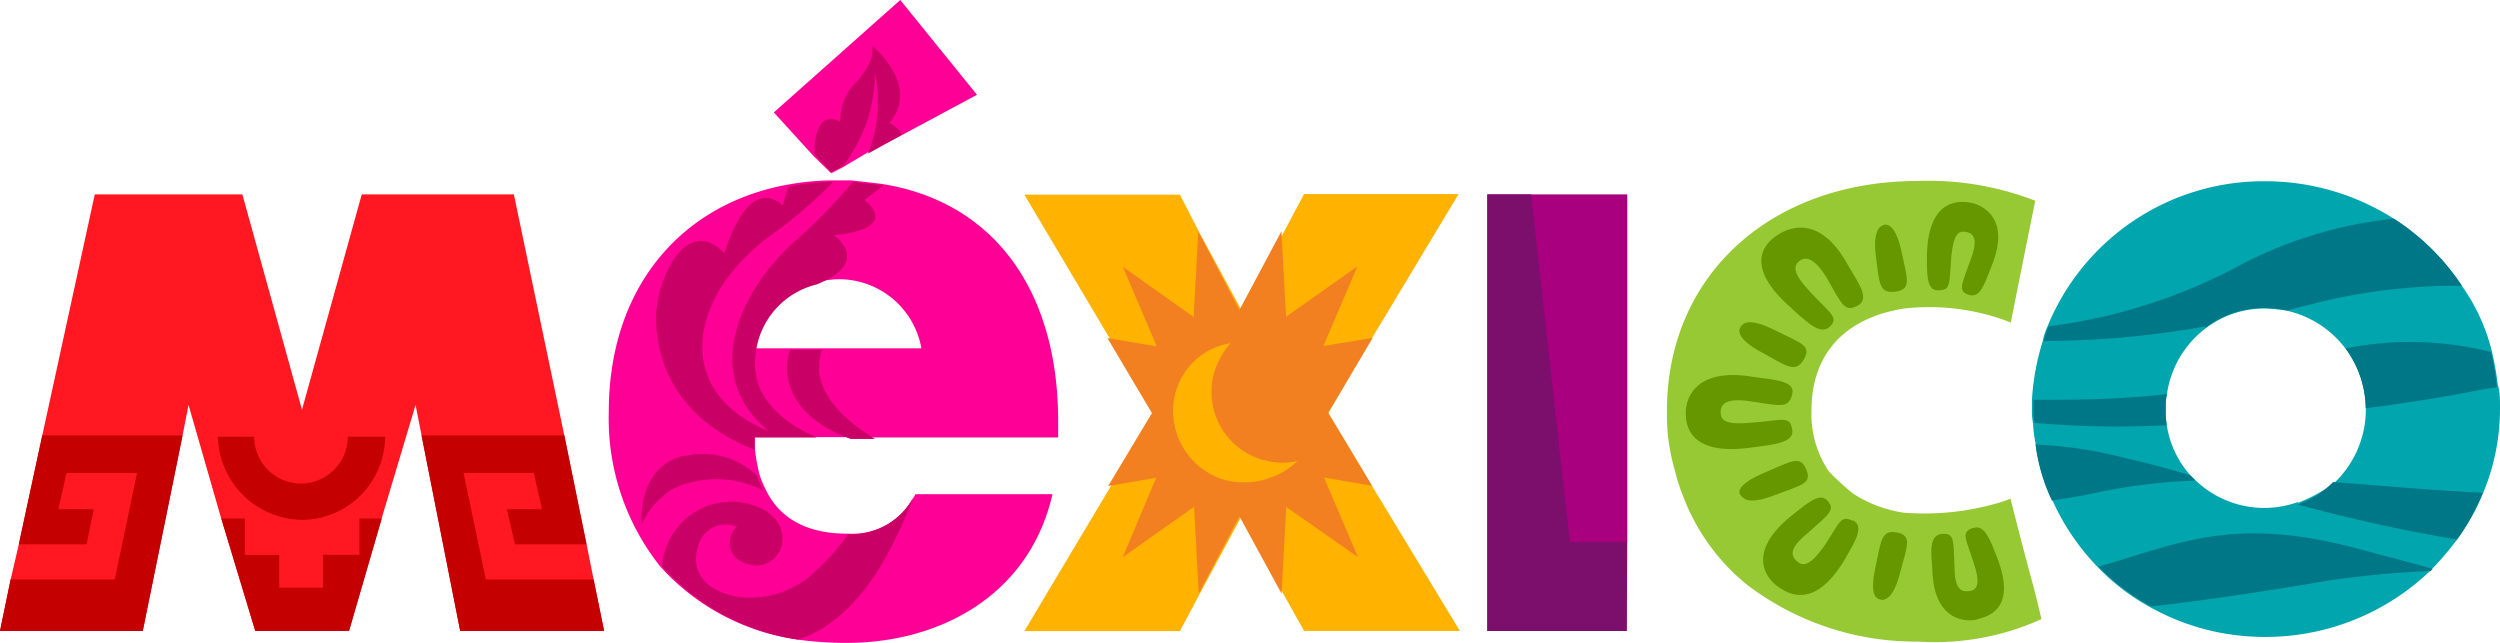 <svg xmlns="http://www.w3.org/2000/svg" viewBox="0 0 171.45 44.07"><defs><style>.cls-1{fill:#00a5ae;}.cls-2{fill:#a90080;}.cls-3{fill:#96c933;}.cls-4{fill:#ff1722;}.cls-5{fill:#ff0096;}.cls-6{fill:#ffb200;}.cls-7{fill:#007787;}.cls-8{fill:#7c0e6c;}.cls-9{fill:#669600;}.cls-10{fill:#c40000;}.cls-11{fill:#c90066;}.cls-12{fill:#f28020;}</style></defs><title>Asset 28</title><g id="Layer_2" data-name="Layer 2"><g id="Layer_1-2" data-name="Layer 1"><g id="logo"><g id="Group_151" data-name="Group 151"><path id="Path_208" data-name="Path 208" class="cls-1" d="M171.32,26.57a21.15,21.15,0,0,0-.41-2.41,13.34,13.34,0,0,0-2.09-4.58A15.91,15.91,0,0,0,164.17,15a16.42,16.42,0,0,0-8.83-2.57,16,16,0,0,0-14.94,10,4.41,4.41,0,0,0-.32,1,16.84,16.84,0,0,0-.73,4v.64a4.3,4.3,0,0,0,.08,1,7.91,7.91,0,0,0,.16,1.29,12.48,12.48,0,0,0,1.12,3.85,15.9,15.9,0,0,0,3.21,4.74,14.8,14.8,0,0,0,3.61,2.73,16.07,16.07,0,0,0,7.86,2,16.31,16.31,0,0,0,11.24-4.5l.16-.16a21.2,21.2,0,0,0,1.77-2.09,15.26,15.26,0,0,0,1.77-3.21,15,15,0,0,0,1.12-5.77c0-.55,0-1-.13-1.52m-13.73,8a6.8,6.8,0,0,1-7.13-1.6l-.32-.32a6.64,6.64,0,0,1-1.53-3.29,5.85,5.85,0,0,1-.08-1.2,4.31,4.31,0,0,1,.08-1,6.87,6.87,0,0,1,2.65-4.5,6.6,6.6,0,0,1,4.09-1.36,10,10,0,0,1,1.53.16,6.94,6.94,0,0,1,3.2,11.8,10.44,10.44,0,0,1-2.48,1.36"/><path id="Path_209" data-name="Path 209" class="cls-2" d="M111.6,37.17V13.33H102V43.27h9.56Z"/><path id="Path_210" data-name="Path 210" class="cls-3" d="M139,38.53c-.56-2.09-1.12-4.33-1.12-4.33l-.41.16a18.08,18.08,0,0,1-6.91.8,8.73,8.73,0,0,1-3.45-1.29,17.53,17.53,0,0,1-1.68-1.53,7,7,0,0,1-1.2-4.18c0-3.85,2.24-6.35,6.35-7a15.37,15.37,0,0,1,6.91.8l.41.16s1.36-6.82,1.68-8.35a20.17,20.17,0,0,0-8-1.36c-10.27,0-17.26,6.59-17.26,15.74v.08a13.47,13.47,0,0,0,.56,4.09,10.93,10.93,0,0,0,.48,1.53h0A14.5,14.5,0,0,0,119,39.4h0l.73.64A19.11,19.11,0,0,0,131.51,44,17.77,17.77,0,0,0,140,42.46c-.17-.8-.56-2.33-1-3.92"/><path id="Path_211" data-name="Path 211" class="cls-4" d="M40.71,39.74l-.48-2.41L38.7,29.86,35.24,13.33H24.81L20.71,28.1,16.62,13.33H6.5L2.9,29.86,1.29,37.33.73,39.74,0,43.27H9.79l2.73-13.41.41-2.09,2.24,7.79,2.33,7.71h6.43l2.24-7.71,2.33-7.79.41,2.09,2.65,13.41h9.87Z"/><path id="Path_212" data-name="Path 212" class="cls-5" d="M58.36,30H72.57V28.91c0-9-4.41-15.09-12.12-16.3-.64-.08-1.36-.16-2.09-.24H56.92a18.15,18.15,0,0,0-3.05.32c-7.14,1.36-12.12,7-12.12,15.57a16.3,16.3,0,0,0,3.53,10.59,15.61,15.61,0,0,0,9.32,5,24.83,24.83,0,0,0,3.45.24c6.35,0,12.53-3.21,14.13-10.2H62.78A4.81,4.81,0,0,1,58.2,36.6h-.08c-2.73,0-4.65-1-5.62-3.05a6.65,6.65,0,0,1-.41-1,12.58,12.58,0,0,1-.32-1.77v-.8h6.59V30Zm4.82-6.11H51.78a5.51,5.51,0,0,1,4.09-4.5,6.45,6.45,0,0,1,1.77-.24,5.74,5.74,0,0,1,5.55,4.74"/><path id="Path_213" data-name="Path 213" class="cls-5" d="M57,11.88l.8-.41,1.68-1,2.34-1.19L67,6.5,61.74,0,53.07,7.71l2.73,3Z"/><path id="Path_214" data-name="Path 214" class="cls-6" d="M94.09,33.32l-3-5,3-5.13,5.94-9.88H89.43L88,16l-2.8,5.38L82.28,16l-1.36-2.65H70.25L76.1,23.2l3.14,5.13-3.05,5-5.94,9.95H80.92l1.36-2.56,2.9-5.38L88,40.71l1.44,2.56h10.68Z"/><path id="Path_215" data-name="Path 215" class="cls-7" d="M151.25,22.48a6.6,6.6,0,0,1,4.09-1.36,10,10,0,0,1,1.53.16c.41-.08.8-.24,1.29-.32a39.55,39.55,0,0,1,10.68-1.36A15.91,15.91,0,0,0,164.18,15a29,29,0,0,0-10.92,3.38,37.76,37.76,0,0,1-12.77,4,4.4,4.4,0,0,0-.32,1,61.94,61.94,0,0,0,11.07-1"/><path id="Path_216" data-name="Path 216" class="cls-7" d="M160.88,23.92A7.15,7.15,0,0,1,162.24,28c2.49-.32,5.21-.73,8-1.29.32-.08.73-.08,1-.16a21.14,21.14,0,0,0-.41-2.41,22.61,22.61,0,0,0-10-.24"/><path id="Path_217" data-name="Path 217" class="cls-7" d="M148.6,29.22a5.86,5.86,0,0,1-.08-1.2,4.3,4.3,0,0,1,.08-1c-1.2.16-2.56.24-4,.32-1.92.08-3.61.08-5.14.08V28a4.31,4.31,0,0,0,.08,1,64.31,64.31,0,0,0,9.07.16"/><path id="Path_218" data-name="Path 218" class="cls-7" d="M166.67,39.18l.16-.16c-1.61-.48-3.29-.88-5-1.36-8.67-2.33-12.29-.41-17.91,1.2a14.8,14.8,0,0,0,3.61,2.73c3.61-.41,7.62-1,12.12-1.77a66.59,66.59,0,0,1,7-.66"/><path id="Path_219" data-name="Path 219" class="cls-7" d="M150.52,32.92l-.32-.32c-1.36-.41-2.73-.8-4.18-1.12a30.46,30.46,0,0,0-6.42-1,12.49,12.49,0,0,0,1.12,3.85c1-.16,2.09-.32,3.13-.56a39.37,39.37,0,0,1,6.67-.81"/><path id="Path_220" data-name="Path 220" class="cls-7" d="M157.59,34.6A110,110,0,0,0,168.5,37a15.25,15.25,0,0,0,1.77-3.21c-3.45-.16-6.82-.48-10.27-.73a6.18,6.18,0,0,1-2.41,1.53"/><path id="Path_221" data-name="Path 221" class="cls-8" d="M107.66,37.17,105,13.33h-3V43.27h9.56v-6.1Z"/><path id="Path_222" data-name="Path 222" class="cls-9" d="M122.91,29.47c-.15-1-.64-.64-2.82-.48-1.77.16-2.09-.16-2.09-.73s.41-1,2.09-.73c2.09.32,2.56.48,2.82-.48s-1.29-1-2.65-1.2c-4.33-.73-4.65,1.85-4.65,2.41s-.08,3.13,4.65,2.41c1.37-.17,2.82-.32,2.65-1.2"/><path id="Path_223" data-name="Path 223" class="cls-9" d="M120.82,24.16c1.77,1,2.33,1.44,2.89.48s-.24-1.12-2-2-2.17-.48-2.33-.24-.32.81,1.44,1.77"/><path id="Path_224" data-name="Path 224" class="cls-9" d="M122.83,21.12c1,.88,2,1.92,2.65,1.29s.08-.88-1.36-2.41c-1.2-1.29-1.12-1.77-.73-2.09s1-.32,1.92,1.2c1,1.77,1.2,2.33,2.09,1.85s0-1.61-.64-2.73c-2.09-3.85-4.41-2.41-4.89-2.09s-2.65,1.84,1,5"/><path id="Path_225" data-name="Path 225" class="cls-9" d="M130,20c1.12-.16.8-.88.41-2.73s-1-1.92-1.2-1.85-.8.24-.56,2.17.24,2.56,1.36,2.41"/><path id="Path_226" data-name="Path 226" class="cls-9" d="M130.14,36.53c-1.12-.24-1.12.48-1.53,2.41s.08,2.09.32,2.17.88.08,1.36-1.77.88-2.58-.16-2.82"/><path id="Path_227" data-name="Path 227" class="cls-9" d="M127.08,35.72c-.88-.41-.88.08-2,1.77-1,1.36-1.44,1.36-1.85,1s-.56-.88.73-1.92c1.53-1.36,1.92-1.61,1.36-2.24s-1.53.32-2.56,1.12c-3.21,2.65-1.36,4.41-.88,4.74s2.41,1.92,4.65-1.85c.64-1.12,1.37-2.24.56-2.65"/><path id="Path_228" data-name="Path 228" class="cls-9" d="M123.87,32.19c-.41-1-1-.56-2.89.24s-1.77,1.36-1.61,1.53.41.73,2.33,0,2.58-.8,2.17-1.77"/><path id="Path_229" data-name="Path 229" class="cls-9" d="M132.94,19.91c.88,0,.73-.48.88-2.33.16-1.53.48-1.77,1-1.68s.88.48.32,1.92c-.64,1.77-.88,2.17-.08,2.41s1.12-1,1.53-2c1.44-3.53-1-4.26-1.44-4.33s-2.89-.56-3,3.53c0,1.19-.07,2.48.73,2.48"/><path id="Path_230" data-name="Path 230" class="cls-9" d="M135.28,36.21c-.8.32-.48.64.08,2.41.48,1.44.24,1.85-.32,1.92s-1-.16-1-1.68c-.08-1.85,0-2.33-.88-2.24s-.73,1.29-.64,2.41c.08,3.77,2.57,3.61,3.05,3.45s2.89-.48,1.36-4.33c-.41-1-.81-2.25-1.61-1.93"/><path id="Path_231" data-name="Path 231" class="cls-10" d="M20.71,35.65a5.73,5.73,0,0,0,5.7-5.7H23.85a3.21,3.21,0,0,1-6.42,0H14.94a5.85,5.85,0,0,0,5.77,5.7"/><path id="Path_232" data-name="Path 232" class="cls-10" d="M31.56,43.27h9.87l-.72-3.53H33.32l-1.53-7.3h4.82l.56,2.48H34.76l.56,2.41h4.9L38.7,29.86H28.91Z"/><path id="Path_233" data-name="Path 233" class="cls-10" d="M1.29,37.33H5.94l.49-2.41H4l.56-2.48H9.4l-1.53,7.3H.73L0,43.27H9.79l2.73-13.41H2.9Z"/><path id="Path_234" data-name="Path 234" class="cls-10" d="M24.65,35.56v2.49H22.15V40.3h-3V38.06H16.79V35.56H15.18l2.33,7.71h6.43l2.24-7.71Z"/><path id="Path_235" data-name="Path 235" class="cls-11" d="M61,8.43c2.17-2.58-1.2-5.31-1.2-5.31s.41,1-1.29,2.73a3.71,3.71,0,0,0-.88,2.49c-1.53-.73-1.77,1-1.77,2.24L57,11.8l.8-.41A10.35,10.35,0,0,0,60,5a9.53,9.53,0,0,1-.48,5.54l2.33-1.29a1.67,1.67,0,0,0-.8-.79"/><path id="Path_236" data-name="Path 236" class="cls-11" d="M51.94,26.09A4.8,4.8,0,0,1,51.86,24h0A5.51,5.51,0,0,1,56,19.51c3.85-1.53,1.2-3.38,1.2-3.38,4.74-.48,2.09-2.41,2.09-2.41.48-.41,1-.73,1.29-1-.64-.08-1.36-.16-2.09-.24a38.67,38.67,0,0,1-4,4.09c-3.29,2.89-6.74,8.91-1.77,13-6.67-2.73-5.46-9.23,0-13.33a31.51,31.51,0,0,0,4.42-3.77,18.15,18.15,0,0,0-3.05.32c-.24.64-.41,1.29-.41,1.29-2.49-2.17-4,3.29-4,3.29C47.12,14.7,45.12,19,45,21.52c-.08,3.53,1.61,7.3,6.74,9.32V30H56c-2-.89-3.61-2.18-4.09-3.95"/><path id="Path_237" data-name="Path 237" class="cls-11" d="M56.2,25.29A3.06,3.06,0,0,1,56.36,24H54.19A3.57,3.57,0,0,0,54,25.69c.32,2.41,2.41,3.7,4.33,4.41H60c-1.6-1-3.69-2.56-3.84-4.81"/><path id="Path_238" data-name="Path 238" class="cls-11" d="M47,31.23c-3.38.73-3,4.74-3,4.74a5.49,5.49,0,0,1,2.24-2.49,7.05,7.05,0,0,1,6.1.16,6.65,6.65,0,0,1-.41-1,5.37,5.37,0,0,0-5-1.36"/><path id="Path_239" data-name="Path 239" class="cls-11" d="M56,39.1a6.38,6.38,0,0,1-5.7,1.77c-1.85-.41-3-1.61-2.41-3.45a1.94,1.94,0,0,1,2.65-1.29c-.8.64-.8,2.49,1.29,2.65,1.92,0,2.65-2.56.64-3.77a4.75,4.75,0,0,0-7.06,3.85,15.61,15.61,0,0,0,9.32,5c5-1.61,7.23-8.18,8-9.95a4.81,4.81,0,0,1-4.58,2.73A14.06,14.06,0,0,1,56,39.1"/><path id="Path_240" data-name="Path 240" class="cls-12" d="M93.13,38.21,90.8,32.75l3.29.56-3-5,3.05-5.14-3.38.56,2.33-5.46-4.89,3.45-.32-5.86L85,21.26l-2.82-5.38-.32,5.86L77,18.29l2.33,5.46-3.38-.56L79,28.33l-3,5,3.29-.56L77,38.21l4.89-3.45.32,5.94L85,35.41l2.89,5.3.32-5.94ZM84,32.92a4.93,4.93,0,0,1-3.38-6,4.65,4.65,0,0,1,3.77-3.38,5.47,5.47,0,0,0-1.12,2,4.86,4.86,0,0,0,3.33,6h.05a4.66,4.66,0,0,0,2.33.08,5.31,5.31,0,0,1-5,1.29"/></g></g></g></g></svg>